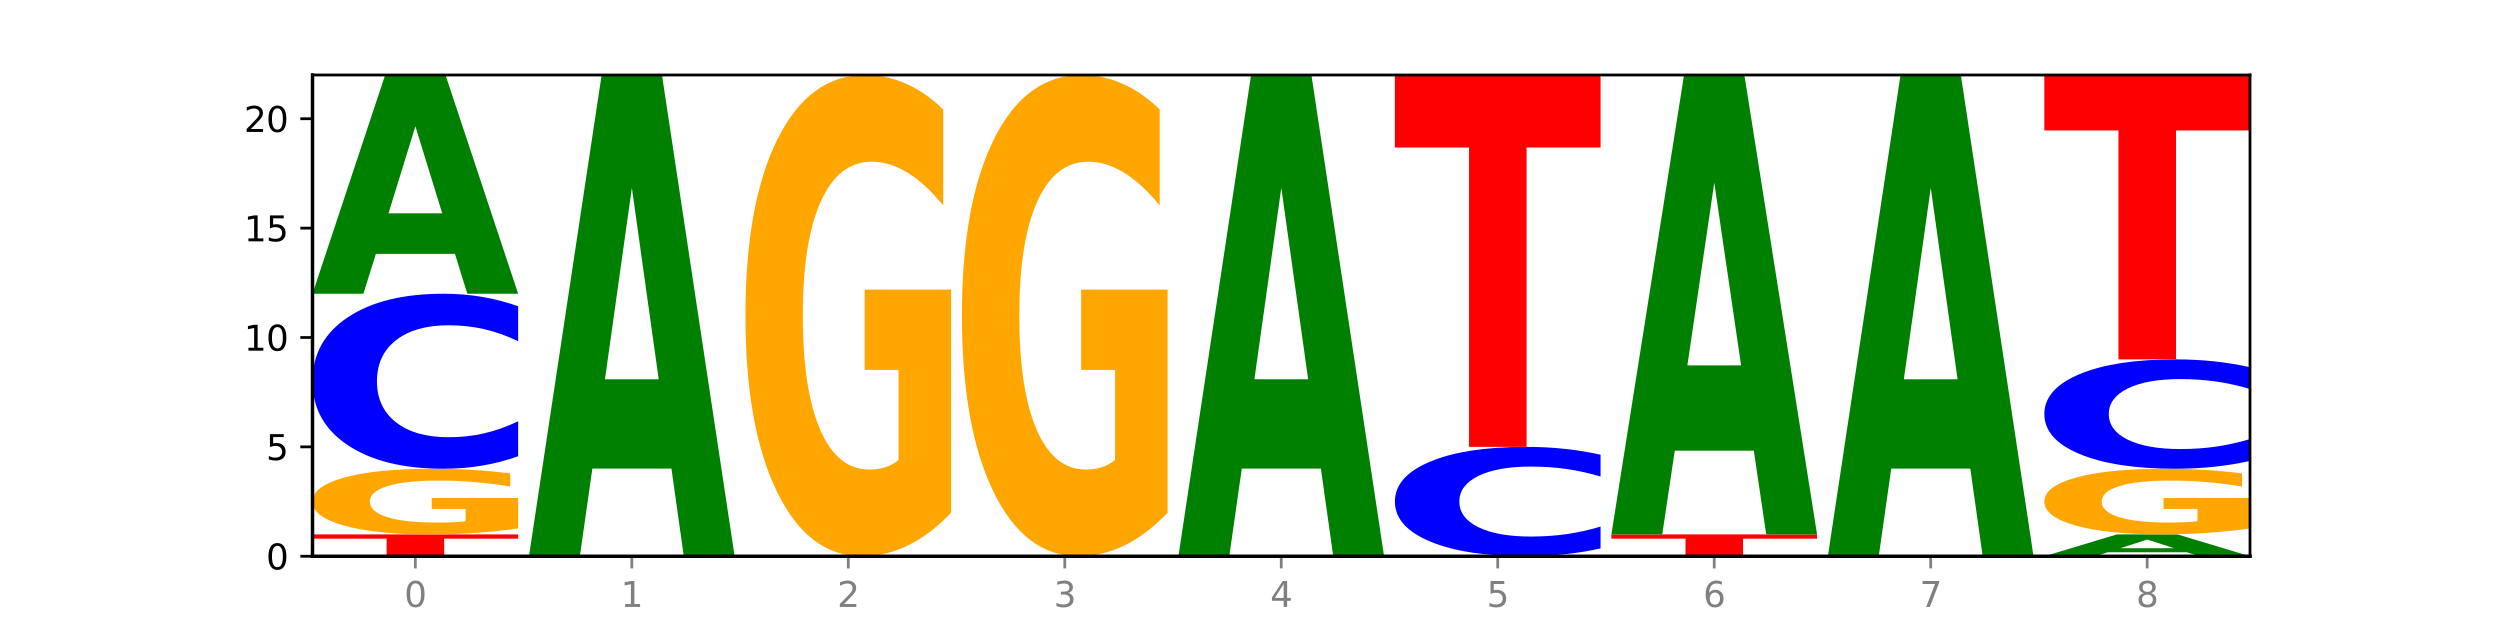 <?xml version="1.0" encoding="utf-8" standalone="no"?>
<!DOCTYPE svg PUBLIC "-//W3C//DTD SVG 1.1//EN"
  "http://www.w3.org/Graphics/SVG/1.1/DTD/svg11.dtd">
<svg xmlns:xlink="http://www.w3.org/1999/xlink" width="720pt" height="180pt" viewBox="0 0 720 180" xmlns="http://www.w3.org/2000/svg" version="1.1">
 <defs>
  <style type="text/css">*{stroke-linejoin: round; stroke-linecap: butt}</style>
 </defs>
 <g id="figure_1">
  <g id="patch_1">
   <path d="M 0 180 
L 720 180 
L 720 0 
L 0 0 
z
" style="fill: #ffffff"/>
  </g>
  <g id="axes_1">
   <g id="patch_2">
    <path d="M 90 160.2 
L 648 160.2 
L 648 21.6 
L 90 21.6 
z
" style="fill: #ffffff"/>
   </g>
   <g id="line2d_1">
    <path d="M 90 160.2 
L 648 160.2 
" clip-path="url(#pa52644d57a)" style="fill: none; stroke: #000000; stroke-width: 0.5; stroke-linecap: square"/>
   </g>
   <g id="patch_3">
    <path d="M 90 153.9 
L 149.229 153.9 
L 149.229 155.129 
L 127.92 155.129 
L 127.92 160.2 
L 111.35 160.2 
L 111.35 155.129 
L 90 155.129 
L 90 153.9 
z
" clip-path="url(#pa52644d57a)" style="fill: #ff0000"/>
   </g>
   <g id="patch_4">
    <path d="M 149.229 152.19 
Q 143.256 153.045 136.831 153.474 
Q 130.406 153.9 123.557 153.9 
Q 108.079 153.9 99.04 151.354 
Q 90 148.809 90 144.456 
Q 90 140.052 99.199 137.526 
Q 108.411 135 124.433 135 
Q 130.605 135 136.26 135.344 
Q 141.928 135.683 146.946 136.355 
L 146.946 140.122 
Q 141.769 139.259 136.645 138.834 
Q 131.521 138.404 126.371 138.404 
Q 116.84 138.404 111.677 139.974 
Q 106.513 141.539 106.513 144.456 
Q 106.513 147.345 111.491 148.922 
Q 116.469 150.496 125.628 150.496 
Q 128.123 150.496 130.26 150.406 
Q 132.397 150.312 134.097 150.117 
L 134.097 146.58 
L 124.34 146.58 
L 124.34 143.429 
L 149.229 143.429 
L 149.229 152.19 
z
" clip-path="url(#pa52644d57a)" style="fill: #ffa600"/>
   </g>
   <g id="patch_5">
    <path d="M 149.229 131.387 
Q 144.275 133.178 138.917 134.084 
Q 133.56 135 127.725 135 
Q 110.325 135 100.163 128.212 
Q 90 121.424 90 109.816 
Q 90 98.166 100.163 91.388 
Q 110.325 84.6 127.725 84.6 
Q 133.56 84.6 138.917 85.516 
Q 144.275 86.422 149.229 88.213 
L 149.229 98.259 
Q 144.23 95.886 139.38 94.782 
Q 134.53 93.678 129.173 93.678 
Q 119.562 93.678 114.056 97.978 
Q 108.564 102.268 108.564 109.816 
Q 108.564 117.332 114.056 121.632 
Q 119.562 125.922 129.173 125.922 
Q 134.53 125.922 139.38 124.818 
Q 144.23 123.704 149.229 121.33 
L 149.229 131.387 
z
" clip-path="url(#pa52644d57a)" style="fill: #0000ff"/>
   </g>
   <g id="patch_6">
    <path d="M 131.028 73.123 
L 108.249 73.123 
L 104.653 84.6 
L 90 84.6 
L 110.926 21.6 
L 128.303 21.6 
L 149.229 84.6 
L 134.588 84.6 
L 131.028 73.123 
z
M 111.882 61.431 
L 127.359 61.431 
L 119.633 36.371 
L 111.882 61.431 
z
" clip-path="url(#pa52644d57a)" style="fill: #008000"/>
   </g>
   <g id="patch_7">
    <path d="M 193.374 134.951 
L 170.596 134.951 
L 166.999 160.2 
L 152.346 160.2 
L 173.272 21.6 
L 190.65 21.6 
L 211.575 160.2 
L 196.935 160.2 
L 193.374 134.951 
z
M 174.229 109.228 
L 189.705 109.228 
L 181.979 54.096 
L 174.229 109.228 
z
" clip-path="url(#pa52644d57a)" style="fill: #008000"/>
   </g>
   <g id="patch_8">
    <path d="M 273.922 147.66 
Q 267.948 153.93 261.524 157.079 
Q 255.099 160.2 248.25 160.2 
Q 232.772 160.2 223.732 141.533 
Q 214.693 122.866 214.693 90.943 
Q 214.693 58.648 223.892 40.124 
Q 233.104 21.6 249.126 21.6 
Q 255.298 21.6 260.953 24.119 
Q 266.621 26.61 271.639 31.535 
L 271.639 59.163 
Q 266.462 52.836 261.338 49.715 
Q 256.214 46.566 251.064 46.566 
Q 241.533 46.566 236.369 58.075 
Q 231.206 69.556 231.206 90.943 
Q 231.206 112.129 236.184 123.696 
Q 241.161 135.234 250.32 135.234 
Q 252.816 135.234 254.953 134.576 
Q 257.09 133.889 258.789 132.457 
L 258.789 106.518 
L 249.033 106.518 
L 249.033 83.413 
L 273.922 83.413 
L 273.922 147.66 
z
" clip-path="url(#pa52644d57a)" style="fill: #ffa600"/>
   </g>
   <g id="patch_9">
    <path d="M 336.268 147.66 
Q 330.295 153.93 323.87 157.079 
Q 317.445 160.2 310.596 160.2 
Q 295.118 160.2 286.079 141.533 
Q 277.039 122.866 277.039 90.943 
Q 277.039 58.648 286.238 40.124 
Q 295.45 21.6 311.472 21.6 
Q 317.645 21.6 323.299 24.119 
Q 328.967 26.61 333.985 31.535 
L 333.985 59.163 
Q 328.808 52.836 323.684 49.715 
Q 318.561 46.566 313.41 46.566 
Q 303.879 46.566 298.716 58.075 
Q 293.552 69.556 293.552 90.943 
Q 293.552 112.129 298.53 123.696 
Q 303.508 135.234 312.667 135.234 
Q 315.162 135.234 317.299 134.576 
Q 319.437 133.889 321.136 132.457 
L 321.136 106.518 
L 311.379 106.518 
L 311.379 83.413 
L 336.268 83.413 
L 336.268 147.66 
z
" clip-path="url(#pa52644d57a)" style="fill: #ffa600"/>
   </g>
   <g id="patch_10">
    <path d="M 380.413 134.951 
L 357.635 134.951 
L 354.038 160.2 
L 339.385 160.2 
L 360.311 21.6 
L 377.689 21.6 
L 398.615 160.2 
L 383.974 160.2 
L 380.413 134.951 
z
M 361.268 109.228 
L 376.744 109.228 
L 369.018 54.096 
L 361.268 109.228 
z
" clip-path="url(#pa52644d57a)" style="fill: #008000"/>
   </g>
   <g id="patch_11">
    <path d="M 460.961 157.942 
Q 456.006 159.061 450.649 159.627 
Q 445.292 160.2 439.457 160.2 
Q 422.057 160.2 411.894 155.957 
Q 401.732 151.715 401.732 144.46 
Q 401.732 137.179 411.894 132.943 
Q 422.057 128.7 439.457 128.7 
Q 445.292 128.7 450.649 129.273 
Q 456.006 129.839 460.961 130.958 
L 460.961 137.237 
Q 455.962 135.754 451.112 135.064 
Q 446.262 134.374 440.904 134.374 
Q 431.294 134.374 425.788 137.061 
Q 420.296 139.742 420.296 144.46 
Q 420.296 149.158 425.788 151.845 
Q 431.294 154.526 440.904 154.526 
Q 446.262 154.526 451.112 153.836 
Q 455.962 153.14 460.961 151.656 
L 460.961 157.942 
z
" clip-path="url(#pa52644d57a)" style="fill: #0000ff"/>
   </g>
   <g id="patch_12">
    <path d="M 401.732 21.6 
L 460.961 21.6 
L 460.961 42.487 
L 439.652 42.487 
L 439.652 128.7 
L 423.082 128.7 
L 423.082 42.487 
L 401.732 42.487 
L 401.732 21.6 
z
" clip-path="url(#pa52644d57a)" style="fill: #ff0000"/>
   </g>
   <g id="patch_13">
    <path d="M 464.078 153.9 
L 523.307 153.9 
L 523.307 155.129 
L 501.999 155.129 
L 501.999 160.2 
L 485.428 160.2 
L 485.428 155.129 
L 464.078 155.129 
L 464.078 153.9 
z
" clip-path="url(#pa52644d57a)" style="fill: #ff0000"/>
   </g>
   <g id="patch_14">
    <path d="M 505.106 129.799 
L 482.328 129.799 
L 478.731 153.9 
L 464.078 153.9 
L 485.004 21.6 
L 502.382 21.6 
L 523.307 153.9 
L 508.667 153.9 
L 505.106 129.799 
z
M 485.961 105.244 
L 501.437 105.244 
L 493.711 52.619 
L 485.961 105.244 
z
" clip-path="url(#pa52644d57a)" style="fill: #008000"/>
   </g>
   <g id="patch_15">
    <path d="M 567.453 134.951 
L 544.674 134.951 
L 541.077 160.2 
L 526.425 160.2 
L 547.35 21.6 
L 564.728 21.6 
L 585.654 160.2 
L 571.013 160.2 
L 567.453 134.951 
z
M 548.307 109.228 
L 563.783 109.228 
L 556.057 54.096 
L 548.307 109.228 
z
" clip-path="url(#pa52644d57a)" style="fill: #008000"/>
   </g>
   <g id="patch_16">
    <path d="M 629.799 159.052 
L 607.02 159.052 
L 603.424 160.2 
L 588.771 160.2 
L 609.697 153.9 
L 627.074 153.9 
L 648 160.2 
L 633.359 160.2 
L 629.799 159.052 
z
M 610.653 157.883 
L 626.13 157.883 
L 618.404 155.377 
L 610.653 157.883 
z
" clip-path="url(#pa52644d57a)" style="fill: #008000"/>
   </g>
   <g id="patch_17">
    <path d="M 648 152.19 
Q 642.027 153.045 635.602 153.474 
Q 629.177 153.9 622.328 153.9 
Q 606.85 153.9 597.811 151.354 
Q 588.771 148.809 588.771 144.456 
Q 588.771 140.052 597.97 137.526 
Q 607.182 135 623.204 135 
Q 629.376 135 635.031 135.344 
Q 640.699 135.683 645.717 136.355 
L 645.717 140.122 
Q 640.54 139.259 635.416 138.834 
Q 630.292 138.404 625.142 138.404 
Q 615.611 138.404 610.448 139.974 
Q 605.284 141.539 605.284 144.456 
Q 605.284 147.345 610.262 148.922 
Q 615.24 150.496 624.399 150.496 
Q 626.894 150.496 629.031 150.406 
Q 631.168 150.312 632.868 150.117 
L 632.868 146.58 
L 623.111 146.58 
L 623.111 143.429 
L 648 143.429 
L 648 152.19 
z
" clip-path="url(#pa52644d57a)" style="fill: #ffa600"/>
   </g>
   <g id="patch_18">
    <path d="M 648 132.742 
Q 643.046 133.861 637.688 134.427 
Q 632.331 135 626.496 135 
Q 609.096 135 598.933 130.757 
Q 588.771 126.515 588.771 119.26 
Q 588.771 111.979 598.933 107.743 
Q 609.096 103.5 626.496 103.5 
Q 632.331 103.5 637.688 104.073 
Q 643.046 104.639 648 105.758 
L 648 112.037 
Q 643.001 110.554 638.151 109.864 
Q 633.301 109.174 627.944 109.174 
Q 618.333 109.174 612.827 111.861 
Q 607.335 114.542 607.335 119.26 
Q 607.335 123.958 612.827 126.645 
Q 618.333 129.326 627.944 129.326 
Q 633.301 129.326 638.151 128.636 
Q 643.001 127.94 648 126.456 
L 648 132.742 
z
" clip-path="url(#pa52644d57a)" style="fill: #0000ff"/>
   </g>
   <g id="patch_19">
    <path d="M 588.771 21.6 
L 648 21.6 
L 648 37.573 
L 626.691 37.573 
L 626.691 103.5 
L 610.121 103.5 
L 610.121 37.573 
L 588.771 37.573 
L 588.771 21.6 
z
" clip-path="url(#pa52644d57a)" style="fill: #ff0000"/>
   </g>
   <g id="matplotlib.axis_1">
    <g id="xtick_1">
     <g id="line2d_2">
      <defs>
       <path id="mbda3b1c565" d="M 0 0 
L 0 3.5 
" style="stroke: #808080; stroke-width: 0.8"/>
      </defs>
      <g>
       <use xlink:href="#mbda3b1c565" x="119.615" y="160.2" style="fill: #808080; stroke: #808080; stroke-width: 0.8"/>
      </g>
     </g>
     <g id="text_1">
      <!-- 0 -->
      <g style="fill: #808080" transform="translate(116.433 174.798) scale(0.1 -0.1)">
       <defs>
        <path id="DejaVuSans-30" d="M 2034 4250 
Q 1547 4250 1301 3770 
Q 1056 3291 1056 2328 
Q 1056 1369 1301 889 
Q 1547 409 2034 409 
Q 2525 409 2770 889 
Q 3016 1369 3016 2328 
Q 3016 3291 2770 3770 
Q 2525 4250 2034 4250 
z
M 2034 4750 
Q 2819 4750 3233 4129 
Q 3647 3509 3647 2328 
Q 3647 1150 3233 529 
Q 2819 -91 2034 -91 
Q 1250 -91 836 529 
Q 422 1150 422 2328 
Q 422 3509 836 4129 
Q 1250 4750 2034 4750 
z
" transform="scale(0.016)"/>
       </defs>
       <use xlink:href="#DejaVuSans-30"/>
      </g>
     </g>
    </g>
    <g id="xtick_2">
     <g id="line2d_3">
      <g>
       <use xlink:href="#mbda3b1c565" x="181.961" y="160.2" style="fill: #808080; stroke: #808080; stroke-width: 0.8"/>
      </g>
     </g>
     <g id="text_2">
      <!-- 1 -->
      <g style="fill: #808080" transform="translate(178.78 174.798) scale(0.1 -0.1)">
       <defs>
        <path id="DejaVuSans-31" d="M 794 531 
L 1825 531 
L 1825 4091 
L 703 3866 
L 703 4441 
L 1819 4666 
L 2450 4666 
L 2450 531 
L 3481 531 
L 3481 0 
L 794 0 
L 794 531 
z
" transform="scale(0.016)"/>
       </defs>
       <use xlink:href="#DejaVuSans-31"/>
      </g>
     </g>
    </g>
    <g id="xtick_3">
     <g id="line2d_4">
      <g>
       <use xlink:href="#mbda3b1c565" x="244.307" y="160.2" style="fill: #808080; stroke: #808080; stroke-width: 0.8"/>
      </g>
     </g>
     <g id="text_3">
      <!-- 2 -->
      <g style="fill: #808080" transform="translate(241.126 174.798) scale(0.1 -0.1)">
       <defs>
        <path id="DejaVuSans-32" d="M 1228 531 
L 3431 531 
L 3431 0 
L 469 0 
L 469 531 
Q 828 903 1448 1529 
Q 2069 2156 2228 2338 
Q 2531 2678 2651 2914 
Q 2772 3150 2772 3378 
Q 2772 3750 2511 3984 
Q 2250 4219 1831 4219 
Q 1534 4219 1204 4116 
Q 875 4013 500 3803 
L 500 4441 
Q 881 4594 1212 4672 
Q 1544 4750 1819 4750 
Q 2544 4750 2975 4387 
Q 3406 4025 3406 3419 
Q 3406 3131 3298 2873 
Q 3191 2616 2906 2266 
Q 2828 2175 2409 1742 
Q 1991 1309 1228 531 
z
" transform="scale(0.016)"/>
       </defs>
       <use xlink:href="#DejaVuSans-32"/>
      </g>
     </g>
    </g>
    <g id="xtick_4">
     <g id="line2d_5">
      <g>
       <use xlink:href="#mbda3b1c565" x="306.654" y="160.2" style="fill: #808080; stroke: #808080; stroke-width: 0.8"/>
      </g>
     </g>
     <g id="text_4">
      <!-- 3 -->
      <g style="fill: #808080" transform="translate(303.472 174.798) scale(0.1 -0.1)">
       <defs>
        <path id="DejaVuSans-33" d="M 2597 2516 
Q 3050 2419 3304 2112 
Q 3559 1806 3559 1356 
Q 3559 666 3084 287 
Q 2609 -91 1734 -91 
Q 1441 -91 1130 -33 
Q 819 25 488 141 
L 488 750 
Q 750 597 1062 519 
Q 1375 441 1716 441 
Q 2309 441 2620 675 
Q 2931 909 2931 1356 
Q 2931 1769 2642 2001 
Q 2353 2234 1838 2234 
L 1294 2234 
L 1294 2753 
L 1863 2753 
Q 2328 2753 2575 2939 
Q 2822 3125 2822 3475 
Q 2822 3834 2567 4026 
Q 2313 4219 1838 4219 
Q 1578 4219 1281 4162 
Q 984 4106 628 3988 
L 628 4550 
Q 988 4650 1302 4700 
Q 1616 4750 1894 4750 
Q 2613 4750 3031 4423 
Q 3450 4097 3450 3541 
Q 3450 3153 3228 2886 
Q 3006 2619 2597 2516 
z
" transform="scale(0.016)"/>
       </defs>
       <use xlink:href="#DejaVuSans-33"/>
      </g>
     </g>
    </g>
    <g id="xtick_5">
     <g id="line2d_6">
      <g>
       <use xlink:href="#mbda3b1c565" x="369" y="160.2" style="fill: #808080; stroke: #808080; stroke-width: 0.8"/>
      </g>
     </g>
     <g id="text_5">
      <!-- 4 -->
      <g style="fill: #808080" transform="translate(365.819 174.798) scale(0.1 -0.1)">
       <defs>
        <path id="DejaVuSans-34" d="M 2419 4116 
L 825 1625 
L 2419 1625 
L 2419 4116 
z
M 2253 4666 
L 3047 4666 
L 3047 1625 
L 3713 1625 
L 3713 1100 
L 3047 1100 
L 3047 0 
L 2419 0 
L 2419 1100 
L 313 1100 
L 313 1709 
L 2253 4666 
z
" transform="scale(0.016)"/>
       </defs>
       <use xlink:href="#DejaVuSans-34"/>
      </g>
     </g>
    </g>
    <g id="xtick_6">
     <g id="line2d_7">
      <g>
       <use xlink:href="#mbda3b1c565" x="431.346" y="160.2" style="fill: #808080; stroke: #808080; stroke-width: 0.8"/>
      </g>
     </g>
     <g id="text_6">
      <!-- 5 -->
      <g style="fill: #808080" transform="translate(428.165 174.798) scale(0.1 -0.1)">
       <defs>
        <path id="DejaVuSans-35" d="M 691 4666 
L 3169 4666 
L 3169 4134 
L 1269 4134 
L 1269 2991 
Q 1406 3038 1543 3061 
Q 1681 3084 1819 3084 
Q 2600 3084 3056 2656 
Q 3513 2228 3513 1497 
Q 3513 744 3044 326 
Q 2575 -91 1722 -91 
Q 1428 -91 1123 -41 
Q 819 9 494 109 
L 494 744 
Q 775 591 1075 516 
Q 1375 441 1709 441 
Q 2250 441 2565 725 
Q 2881 1009 2881 1497 
Q 2881 1984 2565 2268 
Q 2250 2553 1709 2553 
Q 1456 2553 1204 2497 
Q 953 2441 691 2322 
L 691 4666 
z
" transform="scale(0.016)"/>
       </defs>
       <use xlink:href="#DejaVuSans-35"/>
      </g>
     </g>
    </g>
    <g id="xtick_7">
     <g id="line2d_8">
      <g>
       <use xlink:href="#mbda3b1c565" x="493.693" y="160.2" style="fill: #808080; stroke: #808080; stroke-width: 0.8"/>
      </g>
     </g>
     <g id="text_7">
      <!-- 6 -->
      <g style="fill: #808080" transform="translate(490.511 174.798) scale(0.1 -0.1)">
       <defs>
        <path id="DejaVuSans-36" d="M 2113 2584 
Q 1688 2584 1439 2293 
Q 1191 2003 1191 1497 
Q 1191 994 1439 701 
Q 1688 409 2113 409 
Q 2538 409 2786 701 
Q 3034 994 3034 1497 
Q 3034 2003 2786 2293 
Q 2538 2584 2113 2584 
z
M 3366 4563 
L 3366 3988 
Q 3128 4100 2886 4159 
Q 2644 4219 2406 4219 
Q 1781 4219 1451 3797 
Q 1122 3375 1075 2522 
Q 1259 2794 1537 2939 
Q 1816 3084 2150 3084 
Q 2853 3084 3261 2657 
Q 3669 2231 3669 1497 
Q 3669 778 3244 343 
Q 2819 -91 2113 -91 
Q 1303 -91 875 529 
Q 447 1150 447 2328 
Q 447 3434 972 4092 
Q 1497 4750 2381 4750 
Q 2619 4750 2861 4703 
Q 3103 4656 3366 4563 
z
" transform="scale(0.016)"/>
       </defs>
       <use xlink:href="#DejaVuSans-36"/>
      </g>
     </g>
    </g>
    <g id="xtick_8">
     <g id="line2d_9">
      <g>
       <use xlink:href="#mbda3b1c565" x="556.039" y="160.2" style="fill: #808080; stroke: #808080; stroke-width: 0.8"/>
      </g>
     </g>
     <g id="text_8">
      <!-- 7 -->
      <g style="fill: #808080" transform="translate(552.858 174.798) scale(0.1 -0.1)">
       <defs>
        <path id="DejaVuSans-37" d="M 525 4666 
L 3525 4666 
L 3525 4397 
L 1831 0 
L 1172 0 
L 2766 4134 
L 525 4134 
L 525 4666 
z
" transform="scale(0.016)"/>
       </defs>
       <use xlink:href="#DejaVuSans-37"/>
      </g>
     </g>
    </g>
    <g id="xtick_9">
     <g id="line2d_10">
      <g>
       <use xlink:href="#mbda3b1c565" x="618.385" y="160.2" style="fill: #808080; stroke: #808080; stroke-width: 0.8"/>
      </g>
     </g>
     <g id="text_9">
      <!-- 8 -->
      <g style="fill: #808080" transform="translate(615.204 174.798) scale(0.1 -0.1)">
       <defs>
        <path id="DejaVuSans-38" d="M 2034 2216 
Q 1584 2216 1326 1975 
Q 1069 1734 1069 1313 
Q 1069 891 1326 650 
Q 1584 409 2034 409 
Q 2484 409 2743 651 
Q 3003 894 3003 1313 
Q 3003 1734 2745 1975 
Q 2488 2216 2034 2216 
z
M 1403 2484 
Q 997 2584 770 2862 
Q 544 3141 544 3541 
Q 544 4100 942 4425 
Q 1341 4750 2034 4750 
Q 2731 4750 3128 4425 
Q 3525 4100 3525 3541 
Q 3525 3141 3298 2862 
Q 3072 2584 2669 2484 
Q 3125 2378 3379 2068 
Q 3634 1759 3634 1313 
Q 3634 634 3220 271 
Q 2806 -91 2034 -91 
Q 1263 -91 848 271 
Q 434 634 434 1313 
Q 434 1759 690 2068 
Q 947 2378 1403 2484 
z
M 1172 3481 
Q 1172 3119 1398 2916 
Q 1625 2713 2034 2713 
Q 2441 2713 2670 2916 
Q 2900 3119 2900 3481 
Q 2900 3844 2670 4047 
Q 2441 4250 2034 4250 
Q 1625 4250 1398 4047 
Q 1172 3844 1172 3481 
z
" transform="scale(0.016)"/>
       </defs>
       <use xlink:href="#DejaVuSans-38"/>
      </g>
     </g>
    </g>
   </g>
   <g id="matplotlib.axis_2">
    <g id="ytick_1">
     <g id="line2d_11">
      <defs>
       <path id="m9c7a2e178c" d="M 0 0 
L -3.5 0 
" style="stroke: #000000; stroke-width: 0.8"/>
      </defs>
      <g>
       <use xlink:href="#m9c7a2e178c" x="90" y="160.2" style="stroke: #000000; stroke-width: 0.8"/>
      </g>
     </g>
     <g id="text_10">
      <!-- 0 -->
      <g transform="translate(76.638 163.999) scale(0.1 -0.1)">
       <use xlink:href="#DejaVuSans-30"/>
      </g>
     </g>
    </g>
    <g id="ytick_2">
     <g id="line2d_12">
      <g>
       <use xlink:href="#m9c7a2e178c" x="90" y="128.7" style="stroke: #000000; stroke-width: 0.8"/>
      </g>
     </g>
     <g id="text_11">
      <!-- 5 -->
      <g transform="translate(76.638 132.499) scale(0.1 -0.1)">
       <use xlink:href="#DejaVuSans-35"/>
      </g>
     </g>
    </g>
    <g id="ytick_3">
     <g id="line2d_13">
      <g>
       <use xlink:href="#m9c7a2e178c" x="90" y="97.2" style="stroke: #000000; stroke-width: 0.8"/>
      </g>
     </g>
     <g id="text_12">
      <!-- 10 -->
      <g transform="translate(70.275 100.999) scale(0.1 -0.1)">
       <use xlink:href="#DejaVuSans-31"/>
       <use xlink:href="#DejaVuSans-30" x="63.623"/>
      </g>
     </g>
    </g>
    <g id="ytick_4">
     <g id="line2d_14">
      <g>
       <use xlink:href="#m9c7a2e178c" x="90" y="65.7" style="stroke: #000000; stroke-width: 0.8"/>
      </g>
     </g>
     <g id="text_13">
      <!-- 15 -->
      <g transform="translate(70.275 69.499) scale(0.1 -0.1)">
       <use xlink:href="#DejaVuSans-31"/>
       <use xlink:href="#DejaVuSans-35" x="63.623"/>
      </g>
     </g>
    </g>
    <g id="ytick_5">
     <g id="line2d_15">
      <g>
       <use xlink:href="#m9c7a2e178c" x="90" y="34.2" style="stroke: #000000; stroke-width: 0.8"/>
      </g>
     </g>
     <g id="text_14">
      <!-- 20 -->
      <g transform="translate(70.275 37.999) scale(0.1 -0.1)">
       <use xlink:href="#DejaVuSans-32"/>
       <use xlink:href="#DejaVuSans-30" x="63.623"/>
      </g>
     </g>
    </g>
   </g>
   <g id="patch_20">
    <path d="M 90 160.2 
L 90 21.6 
" style="fill: none; stroke: #000000; stroke-linejoin: miter; stroke-linecap: square"/>
   </g>
   <g id="patch_21">
    <path d="M 648 160.2 
L 648 21.6 
" style="fill: none; stroke: #000000; stroke-width: 0.8; stroke-linejoin: miter; stroke-linecap: square"/>
   </g>
   <g id="patch_22">
    <path d="M 90 160.2 
L 648 160.2 
" style="fill: none; stroke: #000000; stroke-linejoin: miter; stroke-linecap: square"/>
   </g>
   <g id="patch_23">
    <path d="M 90 21.6 
L 648 21.6 
" style="fill: none; stroke: #000000; stroke-width: 0.8; stroke-linejoin: miter; stroke-linecap: square"/>
   </g>
  </g>
 </g>
 <defs>
  <clipPath id="pa52644d57a">
   <rect x="90" y="21.6" width="558" height="138.6"/>
  </clipPath>
 </defs>
</svg>
